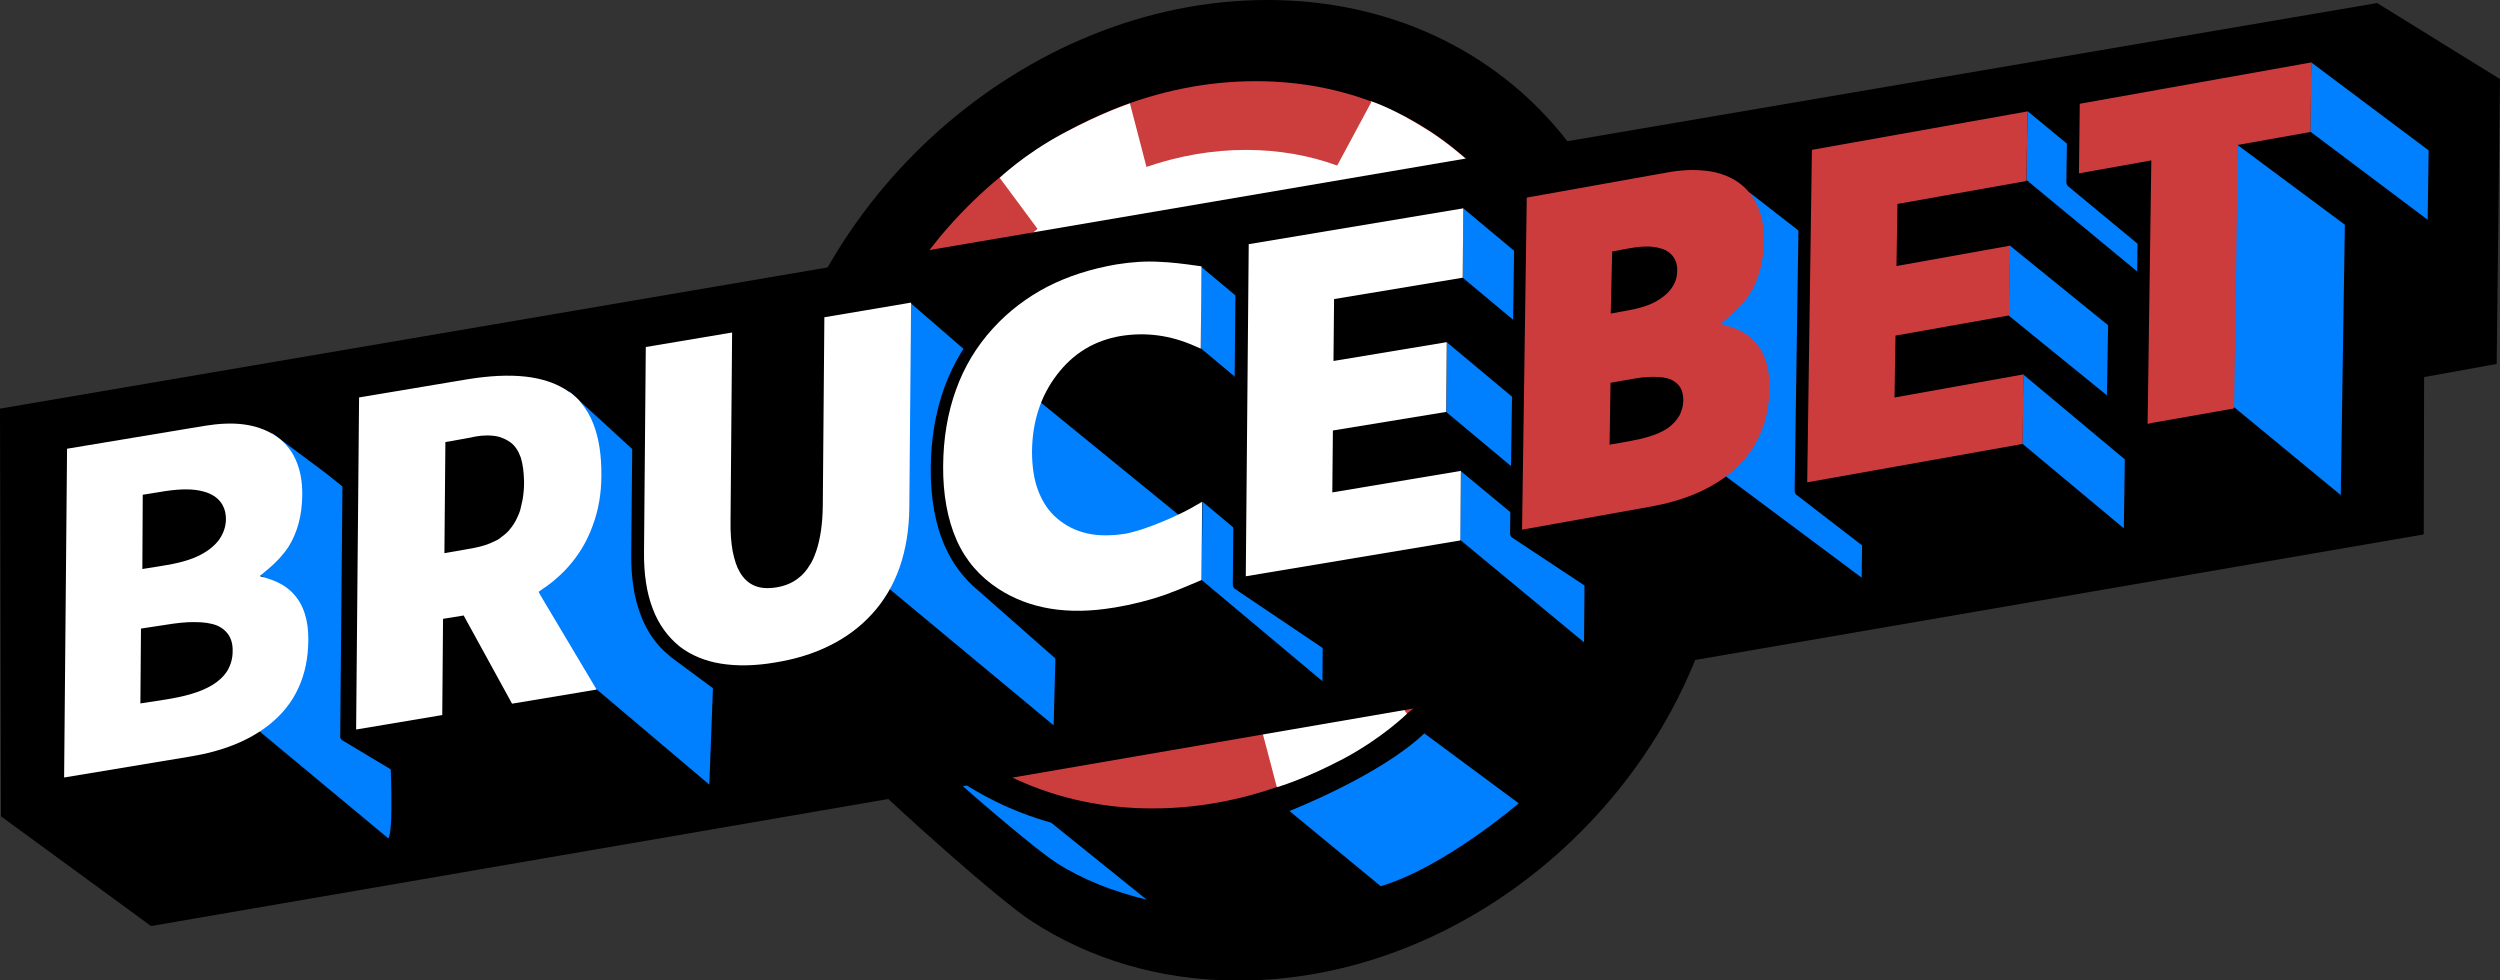 <svg width="51" height="20" viewBox="0 0 51 20" fill="none" xmlns="http://www.w3.org/2000/svg">
<rect x="0" y="0" width="51" height="20" fill="#333333" stroke="none"/>
<g clip-path="url(#clip0_1516_2)">
<g clip-path="url(#clip1_1516_2)">
<path d="M34.079 5.683C33.718 5.128 32.205 3.153 31.828 2.698C30.448 1.031 28.346 0 25.855 0C20.917 0 16.343 4.065 15.629 9.077C15.24 11.819 16.091 14.277 17.747 15.943C18.189 16.387 20.339 18.333 21.041 18.789C22.221 19.56 23.661 20.004 25.265 20.004C30.059 20.004 34.504 16.059 35.198 11.187C35.495 9.105 35.054 7.19 34.079 5.683Z" fill="black"/>
<path d="M31.869 9.074C31.287 13.171 27.544 16.492 23.512 16.492C19.481 16.492 16.68 13.171 17.262 9.074C17.844 4.978 21.587 1.656 25.618 1.656C29.654 1.656 32.454 4.978 31.869 9.074Z" fill="#CC3D3D"/>
<path d="M31.925 7.586L30.537 7.826C30.452 6.559 30.123 5.584 29.329 4.748L30.416 3.721C30.416 3.721 29.843 3.118 29.169 2.682C28.402 2.19 27.957 2.062 27.957 2.062L27.973 2.086L27.279 3.377C26.709 3.17 26.084 3.058 25.418 3.058C24.724 3.058 24.038 3.182 23.388 3.405L23.051 2.11C23.051 2.11 22.489 2.294 21.687 2.722C20.885 3.15 20.395 3.629 20.395 3.629L21.165 4.668C20.166 5.5 19.376 6.599 18.947 7.842L17.607 7.614C17.607 7.614 17.427 8.154 17.286 9.005C17.142 9.86 17.214 10.472 17.214 10.472L18.594 10.244C18.658 11.531 19.148 12.666 19.942 13.517L18.875 14.56C18.875 14.56 19.248 15.02 19.93 15.448C20.612 15.876 20.828 15.532 20.828 15.532L21.815 14.76C22.393 14.976 23.031 15.096 23.717 15.096C24.399 15.096 25.069 14.976 25.707 14.764L26.048 16.059C26.048 16.059 26.601 15.903 27.404 15.48C28.206 15.052 28.703 14.56 28.703 14.56L27.937 13.521C28.976 12.67 29.787 11.527 30.216 10.24L31.548 10.476C31.548 10.476 31.792 9.852 31.892 9.001C31.989 8.138 31.925 7.586 31.925 7.586Z" fill="white"/>
<path d="M29.044 9.08C28.691 11.594 26.393 13.628 23.921 13.628C21.45 13.628 19.733 11.59 20.09 9.08C20.447 6.57 22.742 4.531 25.213 4.531C27.684 4.531 29.401 6.566 29.044 9.08Z" fill="black"/>
<path d="M19.28 15.719C20.018 16.378 21.141 17.337 21.551 17.601C22.068 17.937 22.71 18.189 23.392 18.353L21.442 16.782C20.656 16.562 19.926 16.202 19.28 15.719Z" fill="#0080FF"/>
<path d="M33.918 8.939L32.506 7.648C32.526 8.124 32.502 8.612 32.43 9.107C32.35 9.679 32.209 10.238 32.017 10.778L33.593 12.469C33.742 12.021 33.85 11.557 33.918 11.086C34.027 10.338 34.023 9.619 33.918 8.939Z" fill="#0080FF"/>
<path d="M26.304 16.544C26.304 16.544 28.158 15.82 29.056 14.961L30.982 16.388C30.982 16.388 29.457 17.699 28.166 18.078L26.304 16.544Z" fill="#0080FF"/>
<path d="M50.932 7.425L51 1.613L48.493 0.062L0 8.336L0.02 16.653L3.081 18.891L49.444 10.902L49.452 7.692L50.932 7.425Z" fill="black"/>
<path d="M10.482 16.358C10.486 15.907 10.366 15.519 10.109 15.239C10.085 15.215 10.061 15.195 10.037 15.167L9.993 15.131L9.736 14.912C9.841 14.808 9.929 14.696 10.013 14.576C10.246 14.212 10.35 13.8 10.354 13.345V13.321C10.358 13.001 10.306 12.717 10.194 12.47C10.105 12.282 9.981 12.118 9.825 11.99L5.913 8.72C5.861 8.677 5.805 8.633 5.745 8.597C5.532 8.465 5.291 8.385 5.019 8.349C4.75 8.313 4.449 8.325 4.128 8.377C4.128 8.377 4.128 8.377 4.12 8.377L0.987 8.9L0.923 16.171C0.923 16.203 0.935 16.235 0.959 16.255L3.867 18.381L7.321 17.941C8.023 17.825 8.786 17.733 9.263 17.358C9.572 17.118 10.033 17.43 10.194 17.086C10.35 16.742 10.474 16.762 10.474 16.358H10.482Z" fill="black"/>
<path d="M6.623 9.635L5.552 8.836C5.552 8.836 5.636 10.523 4.842 11.478L5.38 11.774C5.38 11.774 6.186 13.104 5.584 13.988C5.396 14.268 5.175 14.483 4.966 14.647L7.919 17.101C8.039 16.997 7.959 15.387 7.959 15.387L9.552 11.965L6.623 9.635Z" fill="#0080FF"/>
<path d="M5.985 12.112C5.861 11.976 5.692 11.876 5.492 11.812L5.299 11.752L5.48 11.6C5.64 11.468 5.769 11.324 5.877 11.168C6.066 10.873 6.162 10.513 6.166 10.101C6.17 9.818 6.122 9.57 6.026 9.366C5.933 9.158 5.785 8.994 5.596 8.874C5.416 8.762 5.211 8.69 4.974 8.658C4.738 8.627 4.473 8.639 4.18 8.686L1.368 9.154L1.308 15.861L3.883 15.433C4.541 15.325 5.075 15.113 5.484 14.79C5.749 14.582 5.953 14.33 6.086 14.038C6.222 13.746 6.286 13.423 6.29 13.059C6.294 12.655 6.194 12.335 5.985 12.112ZM2.912 10.093L3.382 10.017C3.707 9.969 3.955 9.973 4.144 10.025C4.337 10.073 4.469 10.173 4.541 10.305C4.589 10.389 4.609 10.489 4.609 10.589C4.609 10.733 4.561 10.893 4.449 11.037C4.333 11.18 4.156 11.304 3.927 11.392C3.771 11.452 3.59 11.496 3.374 11.532L2.904 11.608L2.912 10.093ZM4.641 13.678C4.569 13.798 4.457 13.898 4.333 13.974C4.08 14.126 3.763 14.21 3.358 14.274L2.864 14.35L2.876 12.823L3.374 12.747C3.594 12.711 3.799 12.687 3.976 12.691C4.152 12.691 4.304 12.711 4.433 12.763C4.517 12.799 4.589 12.855 4.645 12.927C4.718 13.023 4.75 13.147 4.746 13.287C4.746 13.427 4.71 13.559 4.641 13.678Z" fill="white"/>
<path d="M16.039 14.932C16.299 14.656 16.5 14.336 16.628 13.993C16.761 13.653 16.825 13.281 16.825 12.886C16.829 12.458 16.773 12.078 16.64 11.758C16.528 11.479 16.352 11.247 16.127 11.071L12.051 7.854C12.019 7.83 11.979 7.802 11.947 7.778C11.67 7.594 11.329 7.486 10.936 7.442C10.543 7.402 10.093 7.422 9.584 7.502L7.004 7.905L6.94 15.02C6.94 15.048 6.948 15.08 6.98 15.1L10.314 17.102L12.625 16.738L13.419 16.954L13.876 16.695L16.283 16.319L15.581 15.324C15.746 15.208 15.902 15.076 16.039 14.928V14.932Z" fill="black"/>
<path d="M14.666 10.782L11.606 7.977C11.666 8.073 11.778 8.364 11.798 9.336C11.806 9.743 11.73 10.127 11.602 10.483C11.477 10.842 11.281 11.17 11.024 11.458L11.02 11.45C10.884 11.602 10.771 11.678 10.611 11.797L10.916 12.017L12.107 14.008L14.47 16.006L14.666 10.782Z" fill="#0080FF"/>
<path d="M18.794 5.928C18.77 5.908 18.742 5.904 18.706 5.908L18.494 5.94L16.564 6.259L16.552 7.706L15.148 6.535C15.148 6.535 15.148 6.535 15.148 6.531L15.14 6.523C15.116 6.511 15.084 6.503 15.056 6.511L12.918 6.875L12.877 11.307C12.873 11.775 12.934 12.195 13.07 12.546C13.194 12.878 13.387 13.158 13.644 13.366L13.688 13.406L16.556 15.528C16.813 15.728 17.126 15.86 17.483 15.916C17.82 15.968 18.205 15.964 18.618 15.896L18.67 15.888C19.107 15.816 19.509 15.696 19.866 15.512C20.227 15.332 21.165 15.64 21.43 15.348C21.711 15.04 22.044 14.868 22.18 14.469C22.321 14.073 22.65 14.017 22.654 13.55L22.694 9.189L18.787 5.928H18.794Z" fill="black"/>
<path d="M21.494 14.797L21.555 12.502L21.659 8.849L18.582 6.188L17.948 11.851L21.494 14.797Z" fill="#0080FF"/>
<path d="M16.817 6.472L16.785 10.309C16.781 10.68 16.737 10.988 16.652 11.24C16.628 11.308 16.604 11.376 16.572 11.436C16.556 11.472 16.54 11.496 16.524 11.52C16.456 11.636 16.375 11.731 16.275 11.803C16.155 11.895 16.011 11.955 15.834 11.983C15.658 12.011 15.509 11.999 15.389 11.947C15.268 11.895 15.168 11.803 15.092 11.671C15.028 11.564 14.983 11.424 14.947 11.248C14.915 11.072 14.899 10.868 14.903 10.624L14.935 6.783L13.174 7.079L13.138 11.26C13.134 11.707 13.19 12.091 13.315 12.415C13.435 12.739 13.628 12.998 13.872 13.194C14.105 13.37 14.382 13.486 14.707 13.538C15.028 13.59 15.401 13.586 15.818 13.514C16.235 13.446 16.608 13.33 16.933 13.166C17.262 13.002 17.547 12.791 17.784 12.531C18.036 12.259 18.225 11.935 18.353 11.572C18.478 11.212 18.546 10.804 18.55 10.357L18.586 6.172L18.498 6.188L16.817 6.472Z" fill="white"/>
<path d="M25.803 10.809C25.899 10.709 26 10.629 26.108 10.565C26.284 10.453 26.485 10.381 26.726 10.337C27.191 10.261 27.644 10.317 28.102 10.521L28.611 10.749L28.631 8.475L24.74 5.225C24.724 5.205 24.704 5.193 24.676 5.193L24.527 5.169C24.222 5.125 23.942 5.093 23.697 5.081C23.404 5.069 23.103 5.089 22.782 5.145C22.237 5.237 21.735 5.397 21.286 5.629C20.832 5.861 20.431 6.169 20.086 6.544C19.725 6.948 19.448 7.404 19.264 7.907C19.083 8.411 18.991 8.958 18.987 9.554C18.983 10.145 19.075 10.701 19.28 11.153C19.44 11.512 19.669 11.812 19.966 12.056C19.966 12.056 23.003 14.73 23.011 14.738C23.011 14.738 24.72 14.714 25.678 14.562L25.735 14.558C26.128 14.494 26.489 14.402 26.826 14.286C26.99 14.222 27.219 14.13 27.516 14.002L27.769 13.894L28.651 13.187L28.615 13.155L25.803 10.809Z" fill="black"/>
<path d="M21.755 12.131L23.757 11.928L24.178 10.613L19.986 7.195L19.809 10.281L21.755 12.131Z" fill="#0080FF"/>
<path d="M24.515 11.833L26.978 13.896L26.99 12.293L24.531 10.234L24.515 11.833Z" fill="#0080FF"/>
<path d="M24.507 5.445L24.491 7.1L28.142 10.15L28.154 8.495L24.507 5.445Z" fill="#0080FF"/>
<path d="M22.951 10.889C22.662 10.933 22.405 10.933 22.176 10.881C21.948 10.829 21.747 10.729 21.571 10.581C21.394 10.433 21.27 10.245 21.181 10.014C21.093 9.786 21.053 9.518 21.053 9.206C21.057 8.895 21.101 8.619 21.186 8.359C21.27 8.099 21.398 7.859 21.562 7.644C21.643 7.54 21.727 7.444 21.819 7.36C21.916 7.268 22.024 7.188 22.136 7.12C22.144 7.116 22.148 7.112 22.156 7.108C22.365 6.984 22.602 6.9 22.854 6.856C23.368 6.772 23.869 6.836 24.367 7.056L24.495 7.112L24.511 5.433L24.451 5.425C24.15 5.381 23.877 5.349 23.645 5.341C23.372 5.325 23.083 5.345 22.782 5.393C22.265 5.481 21.787 5.633 21.366 5.849C20.945 6.069 20.576 6.349 20.259 6.696C19.922 7.064 19.669 7.484 19.501 7.955C19.332 8.423 19.244 8.942 19.24 9.51C19.236 10.078 19.328 10.593 19.513 11.013C19.697 11.432 19.986 11.764 20.367 12.012C21.001 12.424 21.787 12.552 22.718 12.396H22.726C23.107 12.332 23.452 12.244 23.773 12.132C23.93 12.076 24.158 11.984 24.447 11.86L24.511 11.832L24.523 10.237L24.403 10.305C24.154 10.461 23.424 10.801 22.951 10.889Z" fill="white"/>
<path d="M30.067 4C30.043 3.98 30.011 3.972 29.975 3.98L25.213 4.771L25.149 11.925C25.149 11.957 25.157 11.985 25.185 12.009L28.491 14.235L33.485 13.38L33.918 12.621L33.088 11.929L33.61 11.841L33.634 9.991L32.807 9.299L33.959 9.108L33.975 7.261L30.067 4Z" fill="black"/>
<path d="M29.786 11.012L32.314 13.103L32.326 11.704L29.799 9.609L29.786 11.012Z" fill="#0080FF"/>
<path d="M29.851 4.25L29.839 5.665L33.457 8.686L33.469 7.272L29.851 4.25Z" fill="#0080FF"/>
<path d="M33.136 10.006L29.518 6.984L29.506 8.407L33.124 11.429L33.136 10.006Z" fill="#0080FF"/>
<path d="M25.414 11.756L29.79 11.025L29.802 9.606L27.179 10.045L27.191 8.782L29.502 8.403L29.514 6.98L27.203 7.364L27.215 6.101L29.839 5.665L29.851 4.25L25.474 4.981L25.414 11.756Z" fill="white"/>
<path d="M12.268 9.703C12.272 9.295 12.219 8.943 12.107 8.655C12.043 8.484 11.955 8.34 11.85 8.212C11.818 8.172 11.782 8.132 11.742 8.096C11.738 8.092 11.734 8.088 11.726 8.084C11.71 8.064 11.694 8.052 11.674 8.04C11.674 8.04 11.67 8.032 11.666 8.032C11.654 8.024 11.642 8.012 11.626 8.004C11.626 8.004 11.626 8.004 11.622 8.004C11.614 7.996 11.602 7.992 11.594 7.984C11.569 7.964 11.537 7.948 11.513 7.932C11.301 7.804 11.04 7.72 10.731 7.684C10.386 7.644 9.981 7.664 9.52 7.74L7.325 8.108L7.265 14.882L9.022 14.587L9.038 12.624L9.459 12.556L10.446 14.355L12.171 14.067L11.08 12.236L11.012 12.121L10.988 12.073L11.1 11.993C11.128 11.977 11.156 11.957 11.18 11.937C11.229 11.901 11.273 11.869 11.321 11.825C11.417 11.745 11.505 11.661 11.59 11.565C11.814 11.313 11.979 11.037 12.091 10.722C12.207 10.414 12.268 10.07 12.268 9.703ZM9.078 9.019L9.127 9.011L9.203 8.999L9.287 8.983L9.596 8.927L9.688 8.907C9.776 8.891 9.857 8.883 9.937 8.883C9.993 8.883 10.053 8.887 10.105 8.895C10.133 8.899 10.162 8.907 10.194 8.915C10.278 8.943 10.354 8.979 10.422 9.031C10.507 9.095 10.575 9.199 10.623 9.331C10.667 9.467 10.687 9.635 10.691 9.838C10.691 9.978 10.679 10.09 10.659 10.202C10.647 10.262 10.631 10.33 10.619 10.378C10.619 10.39 10.611 10.398 10.611 10.41C10.595 10.458 10.579 10.506 10.559 10.542C10.514 10.646 10.458 10.734 10.39 10.81V10.818H10.386C10.33 10.882 10.254 10.938 10.181 10.993C10.158 11.009 10.125 11.025 10.097 11.037C9.977 11.101 9.837 11.145 9.676 11.177L9.066 11.285L9.086 9.015L9.078 9.019Z" fill="white"/>
<path d="M40.092 10.951C40.1 10.511 39.984 10.136 39.735 9.868C39.711 9.848 39.691 9.824 39.667 9.8L39.623 9.768L39.374 9.556C39.474 9.456 39.563 9.344 39.643 9.228C39.872 8.873 39.976 8.473 39.98 8.029V8.009C39.984 7.698 39.936 7.422 39.828 7.186C39.743 7.006 39.623 6.85 39.471 6.722L35.688 3.593C35.635 3.549 35.583 3.509 35.527 3.473C35.322 3.349 35.086 3.273 34.821 3.241C34.56 3.213 34.267 3.225 33.959 3.277C33.959 3.277 33.959 3.277 33.95 3.277L30.906 3.821L30.805 10.879C30.805 10.911 30.817 10.939 30.841 10.963L34.163 13.161L37.236 12.638C37.918 12.514 38.452 12.65 38.917 12.282C39.218 12.046 39.699 12.386 39.856 12.05C40.008 11.714 40.084 11.347 40.092 10.955V10.951Z" fill="black"/>
<path d="M35.684 3.922C35.684 3.922 35.603 5.664 34.825 6.608L35.563 6.864C35.563 6.864 36.342 8.154 35.752 9.022C35.563 9.298 35.351 9.509 35.142 9.669L37.978 11.784L38.002 9.765L39.402 6.812L35.684 3.922Z" fill="#0080FF"/>
<path d="M35.788 6.961C35.663 6.825 35.495 6.725 35.294 6.665L35.102 6.605L35.282 6.453C35.443 6.317 35.579 6.173 35.688 6.009C35.88 5.706 35.976 5.346 35.984 4.926C35.989 4.638 35.944 4.391 35.848 4.187C35.756 3.983 35.607 3.815 35.419 3.691C35.238 3.579 35.03 3.507 34.789 3.483C34.548 3.455 34.283 3.467 33.987 3.523L31.146 4.031L31.05 10.805L33.654 10.338C34.316 10.222 34.857 10.002 35.274 9.67C35.543 9.459 35.752 9.199 35.884 8.907C36.025 8.611 36.093 8.283 36.097 7.916C36.105 7.504 36 7.184 35.788 6.961ZM32.888 5.13L33.257 5.062C33.513 5.018 33.706 5.018 33.858 5.062C34.007 5.098 34.111 5.182 34.167 5.29C34.203 5.362 34.219 5.442 34.215 5.526C34.215 5.646 34.179 5.781 34.083 5.901C33.991 6.021 33.85 6.125 33.67 6.205C33.545 6.257 33.401 6.297 33.228 6.329L32.859 6.397L32.888 5.13ZM34.247 8.499C34.187 8.599 34.103 8.679 34.003 8.747C33.802 8.875 33.549 8.943 33.228 9.003L32.835 9.071L32.855 7.808L33.248 7.74C33.429 7.704 33.585 7.688 33.726 7.688C33.866 7.688 33.987 7.7 34.091 7.744C34.155 7.776 34.215 7.82 34.259 7.876C34.316 7.956 34.34 8.056 34.34 8.172C34.336 8.287 34.307 8.399 34.247 8.499Z" fill="#CC3C3C"/>
<path d="M41.577 2.015C41.553 1.995 41.517 1.987 41.488 1.995L36.715 2.843L36.61 10.009C36.61 10.041 36.622 10.073 36.646 10.093L39.587 12.359L44.413 11.5L45.396 10.6L44.569 9.917L45.091 9.821L45.119 7.97L44.297 7.287L45.448 7.079L45.476 5.229L41.577 2.015Z" fill="black"/>
<path d="M41.256 9.051L43.326 10.778L43.346 9.371L41.276 7.641L41.256 9.051Z" fill="#0080FF"/>
<path d="M41.36 2.266L41.34 3.672L44.95 6.654L44.971 5.247L41.36 2.266Z" fill="#0080FF"/>
<path d="M43.005 6.635L40.999 5.008L40.979 6.439L42.981 8.065L43.005 6.635Z" fill="#0080FF"/>
<path d="M36.867 9.839L41.26 9.056L41.28 7.637L38.648 8.109L38.668 6.846L40.987 6.434L41.007 5.011L38.688 5.427L38.708 4.16L41.34 3.692L41.36 2.273L36.963 3.057L36.867 9.839Z" fill="#CC3C3C"/>
<path d="M47.373 1.023C47.349 1.003 47.317 0.995 47.285 1.003L42.178 1.914L42.154 3.713C42.154 3.745 42.166 3.777 42.186 3.797L43.606 4.972L43.55 8.825C43.55 8.857 43.562 8.889 43.587 8.909L46.984 10.911L49.187 10.52L49.287 6.279L50.843 6.059L50.883 3.677L47.373 1.023Z" fill="black"/>
<path d="M45.564 8.297L47.751 10.099L47.835 4.584L45.64 2.953L45.564 8.297Z" fill="#0080FF"/>
<path d="M47.149 1.273L47.129 2.684L49.524 4.483L49.544 3.068L47.149 1.273Z" fill="#0080FF"/>
<path d="M42.411 3.536L43.887 3.272L43.811 8.648L43.895 8.628L45.576 8.332L45.653 2.956L47.133 2.692L47.153 1.273L42.427 2.117L42.411 3.536Z" fill="#CC3C3C"/>
</g>
</g>
<defs>
<clipPath id="clip0_1516_2">
<rect width="51" height="20" fill="white"/>
</clipPath>
<clipPath id="clip1_1516_2">
<rect width="51" height="20" fill="white"/>
</clipPath>
</defs>
</svg>
